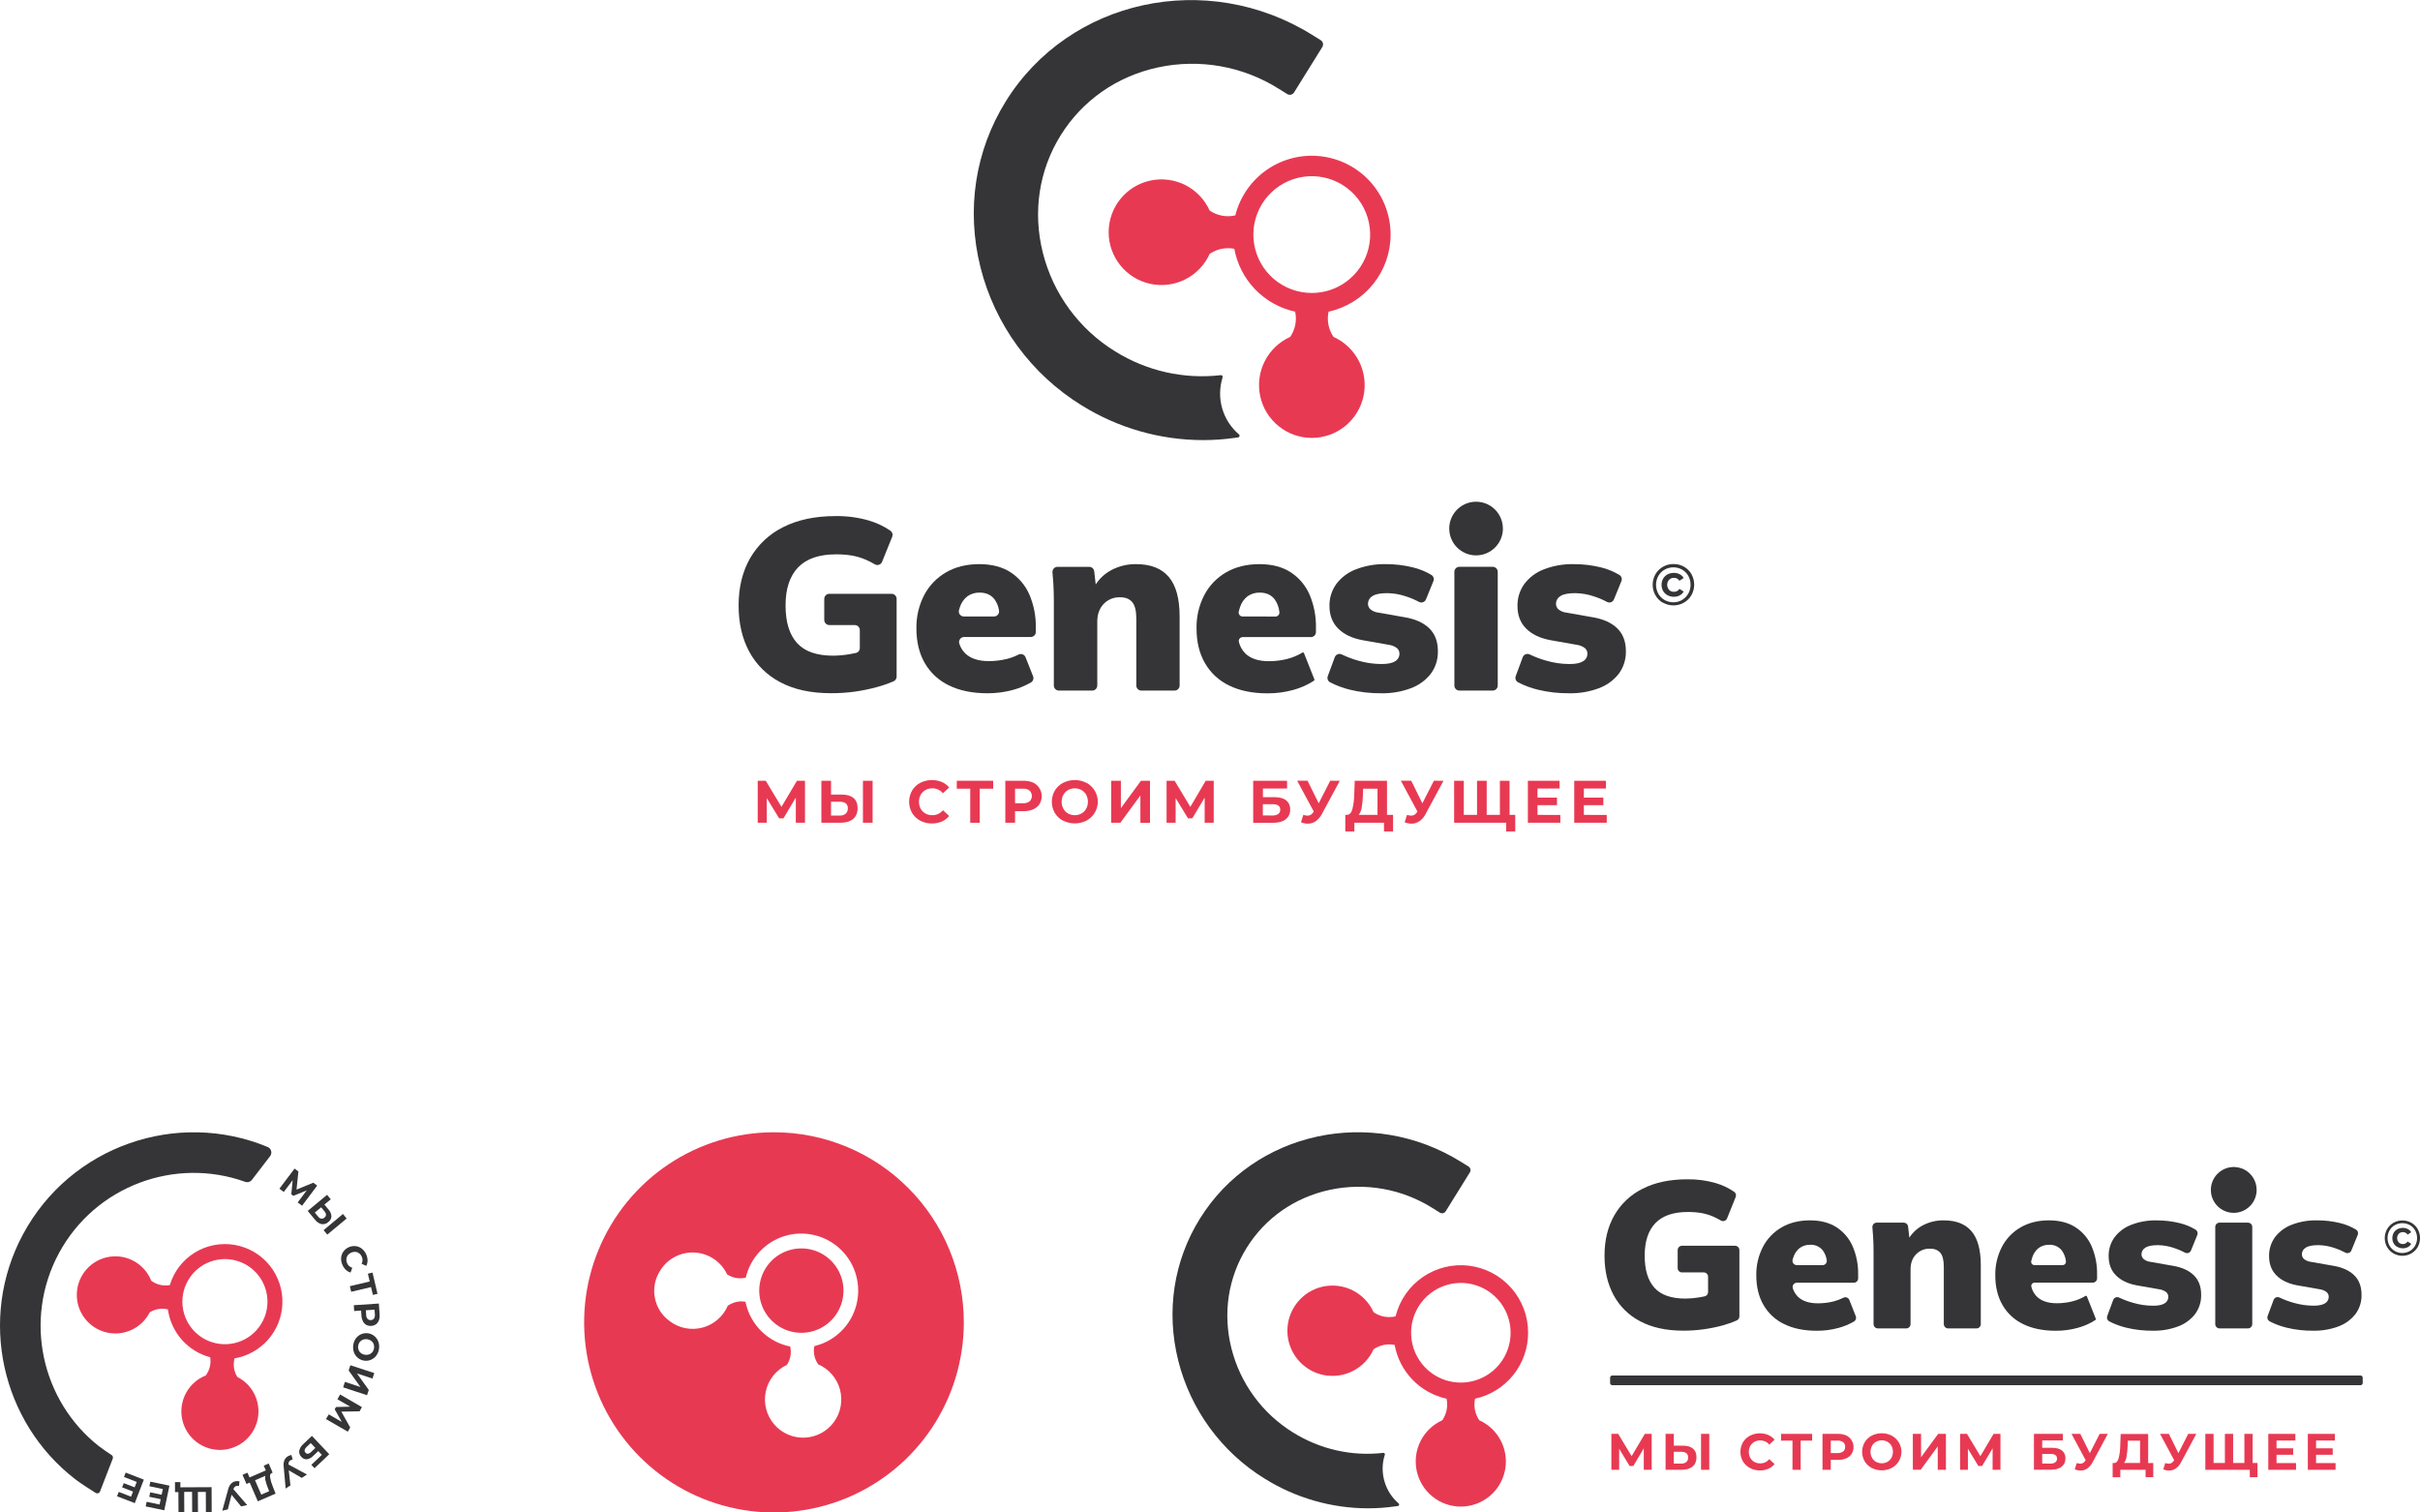 <?xml version="1.0" encoding="UTF-8"?> <svg xmlns="http://www.w3.org/2000/svg" width="560" height="350" viewBox="0 0 560 350" fill="none"> <g clip-path="url(#clip0_1451_64469)"> <path d="M207.483 138.597V156.571C207.483 156.799 207.417 157.022 207.293 157.213C207.169 157.405 206.993 157.556 206.785 157.65C205.507 158.201 204.19 158.657 202.845 159.015C201.151 159.475 199.429 159.825 197.69 160.063C195.895 160.304 194.086 160.42 192.276 160.413C187.652 160.413 183.753 159.567 180.579 157.877C177.512 156.291 174.997 153.814 173.363 150.773C171.733 147.727 170.918 144.175 170.918 140.116C170.918 135.908 171.81 132.254 173.593 129.152C175.384 126.045 178.059 123.541 181.277 121.961C184.621 120.275 188.641 119.429 193.338 119.425C195.935 119.386 198.524 119.729 201.022 120.441C202.813 120.963 204.51 121.765 206.051 122.816C206.267 122.969 206.425 123.19 206.499 123.444C206.574 123.697 206.56 123.969 206.46 124.213L204.116 130.015C204.052 130.172 203.954 130.313 203.831 130.428C203.707 130.544 203.559 130.631 203.398 130.685C203.238 130.738 203.067 130.756 202.899 130.738C202.73 130.719 202.568 130.664 202.422 130.577C201.738 130.165 201.024 129.802 200.288 129.491C199.278 129.064 198.224 128.752 197.145 128.558C195.925 128.359 194.689 128.266 193.453 128.279C189.546 128.279 186.624 129.284 184.686 131.293C182.749 133.303 181.782 136.244 181.784 140.116C181.784 143.949 182.667 146.843 184.435 148.799C186.202 150.755 188.996 151.732 192.817 151.73C194.094 151.715 195.367 151.599 196.624 151.38C197.092 151.3 197.564 151.209 198.042 151.104C198.304 151.048 198.538 150.903 198.706 150.694C198.874 150.486 198.965 150.226 198.965 149.959V145.816C198.965 145.505 198.841 145.207 198.621 144.986C198.401 144.766 198.102 144.643 197.791 144.643H191.913C191.602 144.642 191.304 144.518 191.084 144.298C190.864 144.078 190.74 143.78 190.739 143.469V138.579C190.74 138.269 190.864 137.971 191.084 137.752C191.304 137.532 191.602 137.409 191.913 137.409H206.31C206.465 137.409 206.619 137.439 206.763 137.499C206.906 137.559 207.036 137.646 207.146 137.757C207.255 137.867 207.341 137.999 207.399 138.143C207.457 138.287 207.486 138.441 207.483 138.597Z" fill="#353436"></path> <path d="M239.689 145.258C239.743 142.637 239.242 140.034 238.219 137.62C237.305 135.499 235.786 133.695 233.853 132.433C231.913 131.176 229.497 130.547 226.605 130.547C223.674 130.547 221.119 131.176 218.942 132.433C216.782 133.671 215.02 135.501 213.864 137.707C212.629 140.098 212.009 142.76 212.062 145.451C212.062 148.531 212.71 151.2 214.007 153.456C215.312 155.709 217.273 157.511 219.627 158.622C222.072 159.823 225.022 160.425 228.477 160.428C230.496 160.438 232.507 160.172 234.454 159.638C235.898 159.245 237.284 158.665 238.578 157.913C238.816 157.771 238.995 157.549 239.082 157.287C239.17 157.025 239.161 156.74 239.057 156.484L237.311 152.083C237.25 151.933 237.16 151.797 237.044 151.684C236.929 151.57 236.791 151.482 236.64 151.424C236.488 151.367 236.327 151.342 236.165 151.35C236.003 151.358 235.845 151.4 235.7 151.472C234.843 151.903 233.941 152.24 233.011 152.478C231.62 152.823 230.19 152.993 228.757 152.984C226.428 152.984 224.642 152.402 223.399 151.238C222.736 150.596 222.248 149.795 221.981 148.912C221.927 148.737 221.916 148.552 221.947 148.372C221.978 148.191 222.051 148.021 222.16 147.874C222.269 147.727 222.411 147.608 222.575 147.526C222.739 147.444 222.919 147.402 223.102 147.403H238.526C238.68 147.403 238.832 147.373 238.974 147.314C239.116 147.255 239.245 147.169 239.353 147.06C239.462 146.952 239.548 146.823 239.607 146.681C239.666 146.539 239.696 146.387 239.696 146.233L239.689 145.258ZM223.043 142.656C222.866 142.657 222.691 142.618 222.531 142.541C222.372 142.464 222.232 142.352 222.122 142.213C222.012 142.074 221.936 141.911 221.898 141.738C221.86 141.565 221.862 141.386 221.904 141.214C221.971 140.959 222.044 140.718 222.124 140.487C222.438 139.493 223.047 138.617 223.871 137.976C224.705 137.395 225.705 137.1 226.721 137.134C228.185 137.134 229.322 137.65 230.13 138.682C230.688 139.448 231.048 140.341 231.177 141.28C231.207 141.449 231.199 141.621 231.155 141.787C231.111 141.952 231.031 142.105 230.921 142.236C230.811 142.367 230.674 142.473 230.519 142.545C230.365 142.618 230.196 142.656 230.025 142.656H223.043Z" fill="#353436"></path> <path d="M245.033 159.806C244.879 159.806 244.727 159.776 244.585 159.717C244.443 159.658 244.314 159.572 244.205 159.463C244.097 159.354 244.011 159.225 243.952 159.083C243.893 158.942 243.863 158.789 243.863 158.636V138.947C243.863 137.669 243.825 136.372 243.751 135.056C243.697 134.18 243.63 133.311 243.548 132.447C243.533 132.285 243.551 132.121 243.603 131.967C243.654 131.812 243.737 131.67 243.847 131.55C243.956 131.43 244.09 131.333 244.239 131.268C244.388 131.202 244.549 131.168 244.711 131.168H252.046C252.335 131.169 252.614 131.276 252.829 131.469C253.043 131.663 253.179 131.929 253.209 132.216L253.628 135.891C253.632 135.922 253.629 135.953 253.619 135.983C253.61 136.013 253.594 136.04 253.573 136.064C253.553 136.087 253.527 136.106 253.499 136.119C253.47 136.132 253.44 136.138 253.408 136.139C253.37 136.138 253.332 136.128 253.299 136.109C253.266 136.09 253.238 136.063 253.218 136.03C253.198 135.997 253.188 135.959 253.187 135.921C253.186 135.882 253.195 135.844 253.213 135.81C254.101 134.203 255.427 132.88 257.037 131.996C258.845 131.01 260.878 130.51 262.936 130.547C266.278 130.547 268.787 131.533 270.463 133.505C272.14 135.477 272.976 138.55 272.971 142.723V158.636C272.971 158.946 272.848 159.244 272.628 159.463C272.409 159.683 272.111 159.806 271.801 159.806H264.117C263.807 159.806 263.509 159.683 263.29 159.463C263.07 159.244 262.947 158.946 262.947 158.636V143.177C262.947 141.332 262.627 140.045 261.986 139.314C261.347 138.58 260.429 138.213 259.224 138.213C258.51 138.184 257.798 138.307 257.136 138.575C256.473 138.842 255.875 139.248 255.382 139.764C254.404 140.798 253.915 142.16 253.915 143.851V158.636C253.915 158.946 253.791 159.244 253.572 159.463C253.353 159.683 253.055 159.806 252.745 159.806H245.033Z" fill="#353436"></path> <path d="M303.047 137.62C302.133 135.498 300.613 133.694 298.678 132.433C296.738 131.176 294.323 130.547 291.434 130.547C288.5 130.547 285.939 131.176 283.75 132.433C281.589 133.671 279.828 135.501 278.675 137.707C277.443 140.099 276.828 142.761 276.887 145.451C276.887 148.531 277.535 151.199 278.832 153.453C280.131 155.712 282.087 157.521 284.441 158.639C286.886 159.841 289.838 160.443 293.295 160.445C295.313 160.455 297.322 160.19 299.268 159.656C300.968 159.197 302.585 158.475 304.06 157.515C304.109 157.482 304.145 157.434 304.163 157.378C304.18 157.322 304.177 157.261 304.154 157.207L301.748 151.14C301.734 151.106 301.713 151.075 301.686 151.049C301.659 151.024 301.626 151.005 301.591 150.993C301.556 150.981 301.519 150.978 301.482 150.982C301.445 150.986 301.409 150.999 301.378 151.018C300.274 151.68 299.079 152.177 297.833 152.495C296.44 152.84 295.01 153.011 293.575 153.005C291.246 153.005 289.462 152.423 288.221 151.259C287.465 150.522 286.933 149.586 286.687 148.559C286.653 148.425 286.65 148.284 286.679 148.149C286.707 148.013 286.766 147.886 286.852 147.777C286.937 147.667 287.046 147.579 287.171 147.519C287.295 147.458 287.432 147.427 287.571 147.427H303.348C303.657 147.427 303.954 147.305 304.172 147.086C304.391 146.867 304.514 146.57 304.514 146.261V145.283C304.571 142.654 304.071 140.042 303.047 137.62ZM287.539 142.656C287.405 142.657 287.271 142.628 287.149 142.57C287.027 142.513 286.919 142.429 286.834 142.324C286.748 142.22 286.688 142.097 286.655 141.966C286.623 141.835 286.621 141.699 286.649 141.567C286.727 141.201 286.828 140.84 286.953 140.487C287.265 139.492 287.875 138.616 288.699 137.976C289.533 137.396 290.531 137.101 291.546 137.134C293.013 137.134 294.15 137.65 294.958 138.682C295.576 139.548 295.955 140.563 296.055 141.622C296.074 141.752 296.065 141.885 296.028 142.011C295.991 142.137 295.928 142.254 295.842 142.353C295.756 142.453 295.65 142.532 295.531 142.587C295.411 142.642 295.281 142.67 295.15 142.67L287.539 142.656Z" fill="#353436"></path> <path d="M319.651 160.427C317.212 160.454 314.779 160.179 312.407 159.61C310.803 159.224 309.251 158.646 307.786 157.888C307.539 157.753 307.35 157.533 307.252 157.27C307.155 157.006 307.156 156.716 307.255 156.453L308.872 152.09C308.928 151.938 309.015 151.798 309.127 151.681C309.24 151.564 309.376 151.472 309.526 151.41C309.676 151.349 309.837 151.319 309.999 151.323C310.162 151.327 310.321 151.364 310.468 151.433C311.692 152.021 312.963 152.502 314.268 152.872C316.035 153.391 317.866 153.657 319.707 153.662C321.134 153.662 322.182 153.445 322.85 153.012C323.151 152.838 323.402 152.588 323.575 152.286C323.749 151.984 323.84 151.642 323.838 151.294C323.847 151.036 323.796 150.779 323.688 150.544C323.58 150.31 323.418 150.103 323.217 149.942C322.668 149.547 322.029 149.295 321.359 149.209L315.267 148.136C312.862 147.684 310.992 146.792 309.658 145.457C308.324 144.123 307.653 142.385 307.646 140.243C307.608 138.416 308.161 136.625 309.225 135.14C310.383 133.614 311.945 132.443 313.734 131.759C315.945 130.905 318.301 130.493 320.671 130.547C322.769 130.537 324.86 130.783 326.898 131.28C328.426 131.643 329.889 132.238 331.236 133.044C331.47 133.19 331.644 133.415 331.729 133.678C331.813 133.94 331.802 134.224 331.697 134.479L329.982 138.692C329.92 138.844 329.827 138.982 329.708 139.095C329.589 139.209 329.447 139.296 329.292 139.351C329.137 139.407 328.972 139.428 328.808 139.415C328.644 139.402 328.485 139.354 328.341 139.275C327.393 138.767 326.402 138.346 325.379 138.018C323.972 137.535 322.497 137.278 321.009 137.256C319.391 137.256 318.244 137.489 317.569 137.955C317.267 138.131 317.015 138.381 316.838 138.682C316.66 138.983 316.562 139.324 316.553 139.673C316.547 139.921 316.595 140.168 316.693 140.396C316.79 140.624 316.935 140.829 317.118 140.997C317.634 141.417 318.26 141.681 318.921 141.758L325.012 142.831C327.492 143.243 329.399 144.097 330.733 145.394C332.067 146.691 332.734 148.448 332.734 150.665C332.789 152.56 332.203 154.418 331.072 155.939C329.876 157.45 328.285 158.601 326.475 159.264C324.294 160.077 321.978 160.471 319.651 160.427Z" fill="#353436"></path> <path d="M345.422 131.164H337.714C337.072 131.164 336.551 131.685 336.551 132.327V158.642C336.551 159.284 337.072 159.805 337.714 159.805H345.422C346.065 159.805 346.585 159.284 346.585 158.642V132.327C346.585 131.685 346.065 131.164 345.422 131.164Z" fill="#353436"></path> <path d="M363.148 160.427C360.709 160.454 358.276 160.18 355.904 159.61C354.297 159.225 352.743 158.645 351.276 157.885C351.031 157.752 350.842 157.534 350.745 157.273C350.647 157.012 350.648 156.724 350.745 156.463L352.366 152.09C352.422 151.938 352.509 151.799 352.621 151.682C352.734 151.565 352.869 151.472 353.02 151.41C353.17 151.349 353.331 151.319 353.493 151.323C353.656 151.327 353.815 151.364 353.962 151.433C355.186 152.02 356.457 152.502 357.762 152.872C359.53 153.391 361.362 153.657 363.204 153.662C364.632 153.662 365.673 153.445 366.347 153.012C366.648 152.838 366.898 152.587 367.071 152.286C367.244 151.984 367.334 151.642 367.332 151.294C367.342 151.036 367.291 150.779 367.183 150.545C367.076 150.31 366.915 150.104 366.714 149.942C366.163 149.548 365.524 149.296 364.852 149.209L358.765 148.136C356.359 147.685 354.49 146.792 353.155 145.457C351.821 144.123 351.154 142.385 351.154 140.243C351.114 138.416 351.668 136.625 352.733 135.14C353.889 133.614 355.45 132.443 357.238 131.759C359.448 130.905 361.803 130.493 364.171 130.547C366.27 130.537 368.363 130.784 370.402 131.28C371.931 131.645 373.396 132.242 374.744 133.051C374.976 133.195 375.15 133.417 375.234 133.678C375.318 133.938 375.306 134.22 375.201 134.473L373.479 138.702C373.418 138.854 373.326 138.99 373.208 139.103C373.09 139.216 372.95 139.303 372.796 139.358C372.642 139.412 372.478 139.434 372.316 139.421C372.153 139.408 371.995 139.361 371.852 139.282C370.903 138.769 369.907 138.346 368.88 138.018C367.472 137.535 365.998 137.278 364.51 137.256C362.894 137.256 361.747 137.489 361.07 137.955C360.769 138.132 360.518 138.382 360.341 138.683C360.164 138.983 360.066 139.324 360.057 139.673C360.051 139.921 360.099 140.167 360.196 140.396C360.292 140.624 360.437 140.829 360.619 140.997C361.136 141.418 361.763 141.682 362.425 141.758L368.513 142.831C370.993 143.243 372.9 144.097 374.234 145.394C375.568 146.691 376.235 148.448 376.235 150.665C376.291 152.56 375.706 154.419 374.573 155.939C373.378 157.45 371.788 158.601 369.98 159.264C367.796 160.077 365.478 160.472 363.148 160.427Z" fill="#353436"></path> <path d="M347.78 122.308C347.78 123.763 347.268 125.173 346.334 126.29C345.401 127.407 344.104 128.161 342.672 128.419C341.239 128.677 339.761 128.424 338.496 127.703C337.231 126.983 336.259 125.841 335.751 124.477C335.727 124.423 335.707 124.368 335.691 124.312C335.571 123.973 335.487 123.622 335.44 123.265C335.44 123.202 335.419 123.149 335.412 123.09C335.375 122.831 335.357 122.569 335.36 122.308C335.362 120.717 335.974 119.189 337.069 118.036C338.165 116.883 339.66 116.194 341.248 116.111H341.514H341.57C341.685 116.111 341.797 116.111 341.919 116.111C342.578 116.155 343.226 116.297 343.843 116.53C343.955 116.579 344.074 116.625 344.193 116.677C344.232 116.692 344.271 116.709 344.308 116.73C345.35 117.242 346.228 118.036 346.842 119.022C347.456 120.008 347.78 121.146 347.78 122.308Z" fill="#353436"></path> <path d="M184.155 190.392V184.576L181.295 189.365H180.296L177.435 184.688V190.392H175.34V180.675H177.201L180.837 186.714L184.417 180.675H186.279V190.392H184.155Z" fill="#E83953"></path> <path d="M197.503 184.66C198.135 185.187 198.453 185.966 198.453 187.004C198.453 188.104 198.104 188.946 197.405 189.522C196.706 190.098 195.725 190.392 194.457 190.392H190.07V180.675H192.306V183.871H194.775C195.959 183.871 196.871 184.133 197.503 184.66ZM195.697 188.296C195.867 188.137 196 187.943 196.085 187.726C196.171 187.51 196.208 187.278 196.193 187.046C196.193 186.037 195.573 185.533 194.331 185.533H192.306V188.726H194.331C194.824 188.755 195.31 188.602 195.697 188.296ZM199.689 180.675H201.925V190.392H199.689V180.675Z" fill="#E83953"></path> <path d="M212.949 189.913C212.166 189.501 211.512 188.881 211.059 188.121C210.608 187.333 210.371 186.441 210.371 185.533C210.371 184.625 210.608 183.733 211.059 182.945C211.511 182.185 212.166 181.565 212.949 181.153C213.717 180.767 214.559 180.55 215.418 180.516C216.277 180.481 217.133 180.631 217.929 180.954C218.594 181.237 219.182 181.674 219.644 182.229L218.202 183.563C217.906 183.202 217.533 182.912 217.109 182.715C216.686 182.518 216.224 182.418 215.757 182.425C215.195 182.415 214.641 182.551 214.147 182.819C213.683 183.077 213.301 183.459 213.043 183.923C212.785 184.42 212.65 184.973 212.65 185.533C212.65 186.094 212.785 186.646 213.043 187.143C213.301 187.607 213.683 187.99 214.147 188.247C214.641 188.515 215.195 188.651 215.757 188.642C216.225 188.647 216.688 188.546 217.112 188.346C217.535 188.147 217.908 187.854 218.202 187.489L219.644 188.823C219.182 189.385 218.591 189.827 217.922 190.112C217.197 190.416 216.417 190.568 215.631 190.556C214.697 190.569 213.775 190.348 212.949 189.913Z" fill="#E83953"></path> <path d="M229.827 182.509H226.719V190.392H224.515V182.509H221.406V180.675H229.827V182.509Z" fill="#E83953"></path> <path d="M239.084 181.104C239.523 181.316 239.913 181.618 240.228 181.989C240.544 182.361 240.778 182.794 240.916 183.262C241.053 183.729 241.092 184.22 241.029 184.703C240.965 185.187 240.801 185.651 240.548 186.067C240.191 186.61 239.682 187.036 239.084 187.29C238.374 187.585 237.611 187.729 236.842 187.713H234.886V190.392H232.637V180.675H236.828C237.602 180.655 238.372 180.801 239.084 181.104ZM238.257 185.442C238.423 185.28 238.555 185.085 238.645 184.871C238.735 184.657 238.782 184.426 238.782 184.194C238.782 183.961 238.735 183.731 238.645 183.516C238.555 183.302 238.423 183.108 238.257 182.945C237.81 182.623 237.265 182.468 236.716 182.508H234.886V185.879H236.716C237.265 185.919 237.81 185.764 238.257 185.442Z" fill="#E83953"></path> <path d="M245.982 189.907C245.195 189.493 244.536 188.871 244.079 188.108C243.63 187.324 243.395 186.437 243.395 185.534C243.395 184.631 243.63 183.743 244.079 182.959C244.536 182.196 245.195 181.574 245.982 181.161C246.826 180.733 247.759 180.511 248.705 180.511C249.651 180.511 250.584 180.733 251.428 181.161C252.217 181.585 252.876 182.214 253.336 182.983C253.795 183.752 254.038 184.631 254.038 185.527C254.038 186.422 253.795 187.301 253.336 188.07C252.876 188.839 252.217 189.469 251.428 189.893C250.584 190.32 249.651 190.542 248.705 190.542C247.759 190.542 246.826 190.32 245.982 189.893V189.907ZM250.265 188.247C250.722 187.987 251.098 187.605 251.351 187.144C251.612 186.647 251.749 186.095 251.749 185.534C251.749 184.972 251.612 184.42 251.351 183.923C251.098 183.462 250.722 183.08 250.265 182.82C249.787 182.561 249.252 182.425 248.709 182.425C248.165 182.425 247.63 182.561 247.153 182.82C246.695 183.08 246.319 183.462 246.066 183.923C245.805 184.42 245.668 184.972 245.668 185.534C245.668 186.095 245.805 186.647 246.066 187.144C246.319 187.605 246.695 187.987 247.153 188.247C247.63 188.506 248.165 188.642 248.709 188.642C249.252 188.642 249.787 188.506 250.265 188.247Z" fill="#E83953"></path> <path d="M257.143 180.675H259.378V187.014L264.013 180.685H266.109V190.402H263.891V184.077L259.252 190.392H257.129L257.143 180.675Z" fill="#E83953"></path> <path d="M278.765 190.392V184.576L275.908 189.365H274.909L272.049 184.688V190.392H269.953V180.675H271.811L275.451 186.714L279.003 180.675H280.861V190.392H278.765Z" fill="#E83953"></path> <path d="M289.996 180.675H297.837V182.474H292.249V184.471H294.938C296.114 184.471 297.009 184.717 297.624 185.208C297.934 185.464 298.179 185.79 298.339 186.158C298.499 186.527 298.57 186.928 298.546 187.329C298.569 187.76 298.487 188.191 298.308 188.585C298.13 188.979 297.859 189.324 297.519 189.592C296.821 190.13 295.871 190.399 294.62 190.399H289.996V180.675ZM294.477 188.708C294.943 188.735 295.406 188.613 295.798 188.359C295.95 188.244 296.071 188.093 296.151 187.92C296.231 187.747 296.266 187.557 296.255 187.367C296.255 186.517 295.662 186.092 294.477 186.092H292.231V188.701L294.477 188.708Z" fill="#E83953"></path> <path d="M310.039 180.675L305.9 188.359C305.565 189.027 305.072 189.602 304.464 190.036C303.93 190.408 303.293 190.607 302.641 190.605C302.097 190.597 301.56 190.485 301.059 190.273L301.6 188.565C301.913 188.673 302.241 188.735 302.571 188.747C302.835 188.751 303.094 188.681 303.319 188.544C303.568 188.383 303.778 188.167 303.93 187.912L304.014 187.804L300.172 180.668H302.575L305.156 185.886L307.821 180.668L310.039 180.675Z" fill="#E83953"></path> <path d="M322.36 188.558V192.4H320.264V190.388H313.408V192.4H311.312V188.558H311.7C312.285 188.542 312.697 188.117 312.937 187.283C313.222 186.114 313.37 184.917 313.38 183.714L313.492 180.675H320.959V188.558H322.36ZM315.116 186.829C315.03 187.454 314.79 188.048 314.418 188.558H318.762V182.509H315.43L315.389 183.906C315.368 184.885 315.277 185.862 315.116 186.829Z" fill="#E83953"></path> <path d="M334.031 180.675L329.896 188.359C329.56 189.026 329.067 189.601 328.46 190.036C327.924 190.408 327.286 190.607 326.633 190.605C326.09 190.597 325.552 190.485 325.051 190.273L325.593 188.565C325.905 188.673 326.233 188.735 326.564 188.747C326.828 188.752 327.088 188.681 327.314 188.544C327.563 188.382 327.772 188.166 327.926 187.912L328.006 187.804L324.164 180.668H326.564L329.145 185.886L331.81 180.668L334.031 180.675Z" fill="#E83953"></path> <path d="M349.318 180.675V190.392H336.492V180.675H338.728V188.558H341.794V180.675H344.03V188.558H347.082V180.675H349.318ZM350.634 188.558V192.4H348.539V190.388H347.026V188.555L350.634 188.558Z" fill="#E83953"></path> <path d="M361.078 188.586V190.392H353.559V180.675H360.893V182.474H355.783V184.569H360.296V186.316H355.783V188.565L361.078 188.586Z" fill="#E83953"></path> <path d="M371.808 188.586V190.392H364.285V180.675H371.62V182.474H366.514V184.569H371.023V186.316H366.514V188.565L371.808 188.586Z" fill="#E83953"></path> <path d="M384.784 139.477C384.065 139.059 383.471 138.456 383.063 137.731C382.65 136.994 382.434 136.163 382.434 135.319C382.434 134.474 382.65 133.644 383.063 132.907C383.476 132.178 384.08 131.574 384.809 131.161C385.551 130.732 386.396 130.512 387.254 130.525C388.109 130.512 388.953 130.726 389.699 131.147C390.415 131.552 391.008 132.145 391.414 132.862C391.826 133.604 392.042 134.439 392.042 135.287C392.042 136.136 391.826 136.971 391.414 137.713C390.998 138.441 390.395 139.044 389.667 139.46C388.928 139.876 388.094 140.095 387.245 140.095C386.396 140.095 385.562 139.876 384.823 139.46L384.784 139.477ZM389.245 138.827C389.847 138.471 390.344 137.963 390.687 137.353C391.029 136.726 391.207 136.023 391.207 135.308C391.207 134.594 391.029 133.891 390.687 133.263C390.353 132.661 389.86 132.162 389.262 131.821C388.641 131.461 387.933 131.277 387.215 131.29C386.502 131.286 385.8 131.471 385.183 131.828C384.577 132.174 384.077 132.679 383.737 133.288C383.395 133.915 383.216 134.618 383.216 135.333C383.216 136.047 383.395 136.75 383.737 137.378C384.077 137.983 384.573 138.487 385.172 138.838C385.795 139.19 386.498 139.376 387.214 139.376C387.929 139.376 388.632 139.19 389.255 138.838L389.245 138.827ZM385.874 137.741C385.45 137.515 385.098 137.175 384.858 136.76C384.617 136.321 384.491 135.829 384.491 135.329C384.491 134.829 384.617 134.337 384.858 133.899C385.098 133.483 385.45 133.143 385.874 132.918C386.329 132.677 386.837 132.557 387.352 132.568C387.82 132.559 388.284 132.669 388.7 132.886C389.078 133.084 389.395 133.382 389.615 133.749L388.626 134.398C388.495 134.178 388.305 133.998 388.077 133.879C387.85 133.759 387.594 133.704 387.338 133.721C387.133 133.715 386.93 133.751 386.74 133.827C386.551 133.903 386.378 134.016 386.234 134.161C385.95 134.486 385.794 134.902 385.794 135.333C385.794 135.764 385.95 136.18 386.234 136.505C386.378 136.649 386.551 136.763 386.74 136.838C386.93 136.914 387.133 136.95 387.338 136.945C387.594 136.961 387.85 136.907 388.077 136.787C388.305 136.668 388.495 136.488 388.626 136.267L389.615 136.892C389.4 137.269 389.083 137.577 388.7 137.78C388.284 137.997 387.82 138.106 387.352 138.097C386.839 138.105 386.333 137.983 385.881 137.741H385.874Z" fill="#353436"></path> <path d="M305.99 10.88L299.452 21.39C299.372 21.519 299.267 21.63 299.144 21.719C299.021 21.807 298.881 21.87 298.734 21.905C298.586 21.939 298.433 21.944 298.284 21.919C298.134 21.894 297.991 21.84 297.862 21.76L295.875 20.524C287.581 15.306 277.577 13.537 267.996 15.592C258.482 17.642 250.477 23.224 245.447 31.309C240.417 39.395 238.951 49.049 241.315 58.48C243.703 67.981 249.707 76.174 258.049 81.312C265.341 85.86 273.96 87.801 282.498 86.817C282.563 86.809 282.629 86.818 282.689 86.842C282.75 86.866 282.804 86.905 282.845 86.956C282.887 87.006 282.915 87.066 282.928 87.13C282.94 87.194 282.937 87.261 282.917 87.323C282.18 89.649 282.144 92.141 282.815 94.487C283.486 96.834 284.834 98.93 286.689 100.515C286.751 100.563 286.797 100.628 286.821 100.702C286.846 100.776 286.848 100.855 286.827 100.931C286.806 101.006 286.763 101.073 286.704 101.123C286.644 101.174 286.571 101.205 286.494 101.214L285.687 101.329C283.265 101.672 280.822 101.844 278.376 101.843C268.455 101.833 258.733 99.05 250.309 93.809C238.634 86.619 230.229 75.152 226.887 61.854C223.551 48.532 225.636 34.886 232.758 23.433C247.462 -0.203 279.26 -7.09 303.639 8.065L305.627 9.301C305.882 9.464 306.063 9.721 306.131 10.016C306.199 10.312 306.148 10.622 305.99 10.88Z" fill="#353436"></path> <path d="M321.793 54.289C321.795 49.837 320.169 45.539 317.221 42.203C314.274 38.867 310.208 36.724 305.791 36.177C301.373 35.631 296.908 36.718 293.236 39.235C289.564 41.752 286.94 45.525 285.857 49.843C284.843 50.078 283.792 50.099 282.769 49.905C281.747 49.712 280.776 49.307 279.919 48.718C278.771 46.168 276.784 44.088 274.288 42.826C271.793 41.564 268.94 41.196 266.206 41.783C263.471 42.37 261.021 43.877 259.263 46.052C257.506 48.227 256.547 50.939 256.547 53.735C256.547 56.532 257.506 59.244 259.263 61.419C261.021 63.594 263.471 65.101 266.206 65.688C268.94 66.275 271.793 65.906 274.288 64.644C276.784 63.382 278.771 61.303 279.919 58.753C280.744 58.187 281.674 57.79 282.654 57.588C283.633 57.385 284.644 57.38 285.626 57.572C286.274 61.116 287.957 64.389 290.462 66.978C292.968 69.567 296.184 71.356 299.705 72.12C299.922 73.121 299.932 74.156 299.734 75.161C299.536 76.166 299.134 77.119 298.553 77.963C296.002 79.111 293.923 81.098 292.661 83.594C291.399 86.089 291.031 88.942 291.618 91.677C292.205 94.411 293.711 96.861 295.886 98.619C298.061 100.377 300.773 101.335 303.57 101.335C306.366 101.335 309.078 100.377 311.253 98.619C313.428 96.861 314.935 94.411 315.522 91.677C316.109 88.942 315.741 86.089 314.479 83.594C313.217 81.098 311.137 79.111 308.587 77.963C308.007 77.119 307.605 76.165 307.408 75.16C307.21 74.155 307.22 73.121 307.438 72.12C311.506 71.232 315.148 68.979 317.76 65.736C320.371 62.492 321.794 58.453 321.793 54.289ZM303.554 67.796C300.337 67.797 297.226 66.651 294.778 64.563C292.331 62.476 290.708 59.583 290.203 56.407C289.697 53.23 290.341 49.977 292.019 47.232C293.697 44.488 296.299 42.432 299.358 41.434C302.416 40.437 305.73 40.563 308.703 41.79C311.677 43.018 314.115 45.265 315.58 48.129C317.044 50.993 317.439 54.286 316.693 57.415C315.947 60.544 314.11 63.305 311.511 65.2C309.202 66.891 306.415 67.8 303.554 67.796Z" fill="#E83953"></path> </g> <g clip-path="url(#clip1_1451_64469)"> <path d="M402.503 289.284V304.64C402.5 304.834 402.442 305.023 402.334 305.185C402.227 305.346 402.075 305.473 401.897 305.551C400.808 306.03 399.685 306.428 398.537 306.74C397.09 307.126 395.621 307.42 394.138 307.62C392.608 307.828 391.067 307.929 389.523 307.924C385.579 307.924 382.252 307.2 379.543 305.754C376.925 304.401 374.779 302.285 373.387 299.684C371.991 297.084 371.293 294.05 371.293 290.58C371.293 286.983 372.054 283.86 373.577 281.212C375.106 278.554 377.392 276.414 380.143 275.066C382.997 273.621 386.431 272.899 390.444 272.899C392.664 272.865 394.876 273.157 397.01 273.767C398.538 274.214 399.985 274.899 401.3 275.797C401.485 275.927 401.62 276.116 401.683 276.333C401.746 276.549 401.734 276.781 401.649 276.99L399.649 281.949C399.594 282.083 399.511 282.204 399.405 282.302C399.3 282.401 399.174 282.476 399.036 282.521C398.899 282.567 398.754 282.582 398.61 282.566C398.466 282.55 398.328 282.503 398.204 282.428C397.621 282.076 397.013 281.765 396.386 281.5C395.521 281.136 394.619 280.868 393.695 280.702C392.654 280.534 391.6 280.455 390.544 280.465C387.21 280.465 384.717 281.323 383.067 283.038C381.417 284.754 380.59 287.268 380.588 290.58C380.588 293.853 381.342 296.326 382.849 297.997C384.356 299.668 386.744 300.504 390.014 300.504C391.103 300.495 392.189 300.399 393.262 300.215C393.662 300.149 394.065 300.073 394.474 299.982C394.697 299.932 394.896 299.808 395.038 299.63C395.181 299.451 395.259 299.23 395.259 299.001V295.451C395.259 295.185 395.154 294.93 394.966 294.742C394.779 294.553 394.524 294.447 394.259 294.446H389.22C388.955 294.446 388.701 294.341 388.513 294.153C388.326 293.965 388.221 293.71 388.221 293.445V289.284C388.221 289.018 388.326 288.763 388.513 288.575C388.701 288.387 388.955 288.28 389.22 288.28H401.503C401.769 288.28 402.023 288.387 402.21 288.575C402.398 288.763 402.503 289.018 402.503 289.284Z" fill="#353436"></path> <path d="M429.985 294.975C430.031 292.734 429.603 290.51 428.731 288.447C427.952 286.634 426.655 285.093 425.004 284.016C423.352 282.938 421.292 282.399 418.824 282.401C416.325 282.401 414.145 282.94 412.285 284.016C410.441 285.077 408.937 286.643 407.953 288.532C406.902 290.57 406.374 292.839 406.416 295.132C406.416 297.762 406.97 300.044 408.077 301.976C409.186 303.904 410.854 305.449 412.861 306.404C414.945 307.431 417.462 307.946 420.411 307.948C422.134 307.957 423.849 307.729 425.51 307.271C426.741 306.935 427.924 306.44 429.028 305.8C429.229 305.679 429.38 305.49 429.455 305.268C429.53 305.046 429.524 304.804 429.437 304.586L427.949 300.826C427.898 300.697 427.821 300.58 427.723 300.483C427.625 300.386 427.507 300.31 427.378 300.261C427.249 300.212 427.111 300.191 426.973 300.198C426.835 300.205 426.7 300.241 426.577 300.304C425.846 300.672 425.076 300.96 424.283 301.162C423.094 301.459 421.873 301.605 420.647 301.596C418.66 301.596 417.137 301.099 416.079 300.103C415.51 299.556 415.093 298.872 414.867 298.116C414.82 297.966 414.81 297.808 414.836 297.654C414.862 297.5 414.925 297.354 415.017 297.228C415.11 297.103 415.232 297.001 415.371 296.931C415.511 296.861 415.665 296.825 415.821 296.826H428.985C429.117 296.826 429.247 296.801 429.368 296.751C429.489 296.701 429.599 296.627 429.692 296.534C429.785 296.442 429.859 296.331 429.909 296.21C429.959 296.089 429.985 295.959 429.985 295.827V294.975ZM415.782 292.759C415.63 292.759 415.481 292.725 415.345 292.659C415.209 292.593 415.09 292.497 414.997 292.378C414.903 292.259 414.838 292.12 414.806 291.972C414.774 291.824 414.776 291.671 414.812 291.524C414.867 291.308 414.93 291.102 415 290.917C415.27 290.068 415.789 289.32 416.491 288.771C417.2 288.277 418.05 288.025 418.914 288.052C419.469 288.024 420.023 288.129 420.529 288.359C421.035 288.59 421.479 288.938 421.823 289.375C422.298 290.03 422.604 290.792 422.714 291.594C422.739 291.738 422.733 291.885 422.696 292.027C422.658 292.168 422.591 292.299 422.497 292.412C422.403 292.524 422.286 292.614 422.154 292.676C422.022 292.738 421.878 292.771 421.732 292.771L415.782 292.759Z" fill="#353436"></path> <path d="M434.549 307.404C434.283 307.404 434.029 307.299 433.842 307.111C433.654 306.923 433.549 306.669 433.549 306.403V289.578C433.549 288.489 433.518 287.381 433.452 286.255C433.409 285.504 433.353 284.761 433.282 284.024C433.269 283.886 433.284 283.746 433.328 283.614C433.371 283.482 433.442 283.361 433.536 283.258C433.629 283.155 433.743 283.073 433.87 283.017C433.997 282.961 434.134 282.932 434.273 282.932H440.545C440.79 282.932 441.027 283.022 441.21 283.185C441.393 283.349 441.51 283.574 441.538 283.818L441.893 286.959C441.896 286.985 441.894 287.012 441.886 287.038C441.879 287.063 441.866 287.087 441.848 287.107C441.831 287.127 441.809 287.143 441.785 287.154C441.761 287.165 441.735 287.171 441.708 287.171C441.675 287.172 441.642 287.164 441.613 287.148C441.584 287.132 441.559 287.108 441.542 287.079C441.525 287.05 441.516 287.018 441.516 286.984C441.516 286.951 441.525 286.918 441.541 286.889C442.3 285.516 443.431 284.386 444.804 283.63C446.338 282.795 448.061 282.372 449.807 282.401C452.657 282.401 454.797 283.244 456.227 284.932C457.657 286.619 458.37 289.244 458.366 292.807V306.403C458.366 306.534 458.341 306.665 458.291 306.786C458.241 306.907 458.168 307.018 458.075 307.111C457.982 307.204 457.872 307.278 457.751 307.328C457.63 307.379 457.5 307.404 457.369 307.404H450.803C450.672 307.404 450.542 307.379 450.421 307.328C450.3 307.278 450.19 307.204 450.098 307.111C450.005 307.018 449.932 306.907 449.882 306.786C449.832 306.665 449.806 306.534 449.807 306.403V293.193C449.807 291.62 449.534 290.521 448.989 289.894C448.443 289.267 447.658 288.953 446.631 288.953C446.024 288.929 445.418 289.035 444.854 289.264C444.291 289.493 443.782 289.839 443.362 290.279C442.526 291.163 442.109 292.328 442.111 293.772V306.403C442.111 306.669 442.006 306.923 441.818 307.111C441.631 307.299 441.376 307.404 441.111 307.404H434.549Z" fill="#353436"></path> <path d="M484.035 288.447C483.256 286.633 481.958 285.091 480.305 284.016C478.655 282.938 476.596 282.399 474.127 282.401C471.625 282.401 469.444 282.94 467.586 284.016C465.742 285.077 464.24 286.644 463.256 288.532C462.203 290.569 461.674 292.838 461.717 295.132C461.717 297.762 462.271 300.043 463.378 301.973C464.485 303.903 466.154 305.448 468.162 306.404C470.246 307.431 472.764 307.946 475.715 307.948C477.437 307.957 479.151 307.729 480.811 307.271C482.261 306.884 483.64 306.269 484.898 305.451C484.939 305.422 484.97 305.381 484.985 305.333C484.999 305.285 484.998 305.233 484.98 305.187L482.914 299.985C482.902 299.957 482.884 299.932 482.862 299.912C482.84 299.891 482.814 299.875 482.786 299.865C482.757 299.855 482.727 299.851 482.697 299.854C482.667 299.856 482.637 299.865 482.611 299.879C481.667 300.444 480.647 300.869 479.581 301.141C478.392 301.438 477.171 301.584 475.945 301.578C473.958 301.578 472.435 301.08 471.376 300.082C470.73 299.452 470.277 298.651 470.07 297.773C470.041 297.658 470.039 297.538 470.063 297.423C470.087 297.307 470.137 297.199 470.21 297.105C470.282 297.012 470.375 296.937 470.481 296.885C470.587 296.834 470.704 296.807 470.822 296.808H484.28C484.545 296.808 484.798 296.702 484.985 296.515C485.172 296.328 485.277 296.074 485.277 295.809V294.975C485.325 292.735 484.902 290.511 484.035 288.447ZM470.795 292.759C470.679 292.76 470.566 292.735 470.461 292.685C470.357 292.636 470.265 292.564 470.192 292.475C470.119 292.386 470.067 292.281 470.04 292.169C470.013 292.057 470.011 291.94 470.034 291.827C470.101 291.519 470.188 291.215 470.295 290.917C470.563 290.067 471.083 289.319 471.785 288.771C472.495 288.276 473.345 288.024 474.209 288.052C474.765 288.024 475.319 288.129 475.825 288.359C476.332 288.59 476.776 288.938 477.121 289.375C477.647 290.11 477.973 290.97 478.066 291.87C478.081 291.98 478.073 292.092 478.041 292.199C478.009 292.306 477.955 292.404 477.882 292.488C477.809 292.572 477.719 292.639 477.618 292.686C477.517 292.732 477.408 292.756 477.297 292.756L470.795 292.759Z" fill="#353436"></path> <path d="M498.197 307.936C496.116 307.959 494.04 307.723 492.016 307.235C490.649 306.907 489.326 306.414 488.077 305.766C487.869 305.652 487.709 305.466 487.626 305.243C487.542 305.021 487.541 304.776 487.623 304.552L489.001 300.826C489.049 300.695 489.123 300.576 489.219 300.476C489.315 300.376 489.43 300.297 489.558 300.245C489.686 300.192 489.824 300.166 489.962 300.17C490.1 300.173 490.237 300.205 490.362 300.264C491.408 300.759 492.493 301.165 493.607 301.478C495.113 301.923 496.675 302.151 498.245 302.155C499.457 302.155 500.347 301.97 500.915 301.599C501.172 301.451 501.386 301.237 501.534 300.979C501.682 300.721 501.759 300.428 501.757 300.131C501.765 299.91 501.722 299.691 501.63 299.49C501.539 299.289 501.401 299.113 501.23 298.974C500.76 298.638 500.215 298.423 499.642 298.349L494.446 297.439C492.396 297.054 490.801 296.292 489.662 295.15C488.523 294.009 487.953 292.524 487.953 290.695C487.919 289.134 488.392 287.603 489.301 286.334C490.288 285.029 491.622 284.028 493.149 283.445C495.034 282.714 497.043 282.361 499.063 282.407C500.854 282.399 502.639 282.61 504.378 283.036C505.681 283.348 506.929 283.86 508.077 284.553C508.274 284.677 508.422 284.866 508.494 285.088C508.566 285.31 508.558 285.55 508.471 285.767L507.008 289.363C506.956 289.494 506.876 289.612 506.775 289.71C506.674 289.808 506.553 289.883 506.421 289.93C506.288 289.977 506.147 289.996 506.007 289.985C505.867 289.973 505.731 289.932 505.608 289.864C504.8 289.429 503.954 289.07 503.081 288.79C501.88 288.377 500.621 288.157 499.351 288.137C497.973 288.137 496.997 288.337 496.418 288.744C496.161 288.895 495.947 289.109 495.795 289.366C495.644 289.623 495.56 289.914 495.552 290.213C495.548 290.425 495.588 290.635 495.671 290.831C495.755 291.026 495.878 291.201 496.034 291.345C496.474 291.704 497.008 291.93 497.573 291.994L502.769 292.905C504.884 293.257 506.511 293.987 507.65 295.096C508.789 296.205 509.358 297.706 509.356 299.599C509.403 301.219 508.903 302.806 507.938 304.106C506.917 305.396 505.56 306.379 504.017 306.947C502.156 307.64 500.182 307.976 498.197 307.936Z" fill="#353436"></path> <path d="M520.193 282.93H513.612C513.065 282.93 512.621 283.374 512.621 283.922V306.41C512.621 306.958 513.065 307.402 513.612 307.402H520.193C520.74 307.402 521.183 306.958 521.183 306.41V283.922C521.183 283.374 520.74 282.93 520.193 282.93Z" fill="#353436"></path> <path d="M535.308 307.935C533.227 307.958 531.151 307.723 529.128 307.234C527.76 306.905 526.438 306.411 525.189 305.762C524.981 305.648 524.821 305.462 524.738 305.239C524.655 305.017 524.655 304.772 524.737 304.549L526.122 300.816C526.169 300.686 526.243 300.567 526.339 300.467C526.435 300.367 526.551 300.288 526.679 300.235C526.807 300.182 526.944 300.156 527.083 300.16C527.221 300.163 527.357 300.195 527.482 300.254C528.527 300.749 529.612 301.155 530.724 301.468C532.232 301.913 533.795 302.141 535.366 302.145C536.578 302.145 537.468 301.96 538.035 301.59C538.292 301.441 538.506 301.227 538.654 300.969C538.802 300.711 538.879 300.418 538.878 300.121C538.885 299.9 538.841 299.681 538.749 299.48C538.657 299.279 538.519 299.103 538.347 298.965C537.878 298.628 537.332 298.413 536.76 298.339L531.567 297.429C529.512 297.045 527.917 296.282 526.779 295.141C525.642 294 525.074 292.515 525.074 290.686C525.04 289.125 525.512 287.594 526.419 286.325C527.406 285.02 528.74 284.019 530.267 283.436C532.152 282.704 534.163 282.351 536.184 282.398C537.974 282.39 539.759 282.601 541.498 283.026C542.804 283.339 544.053 283.851 545.204 284.543C545.401 284.667 545.548 284.857 545.619 285.079C545.69 285.301 545.68 285.541 545.592 285.757L544.116 289.372C544.064 289.501 543.985 289.618 543.885 289.714C543.784 289.811 543.664 289.885 543.533 289.931C543.402 289.978 543.263 289.996 543.124 289.985C542.985 289.974 542.85 289.933 542.728 289.866C541.919 289.427 541.07 289.066 540.192 288.786C538.992 288.374 537.735 288.153 536.466 288.133C535.086 288.133 534.109 288.336 533.533 288.74C533.275 288.891 533.06 289.105 532.909 289.362C532.757 289.619 532.674 289.911 532.666 290.209C532.662 290.421 532.703 290.632 532.786 290.827C532.869 291.022 532.992 291.197 533.148 291.341C533.588 291.701 534.123 291.927 534.687 291.991L539.88 292.901C541.995 293.253 543.622 293.983 544.761 295.092C545.901 296.201 546.47 297.702 546.47 299.596C546.517 301.215 546.017 302.803 545.052 304.102C544.031 305.392 542.674 306.375 541.132 306.943C539.27 307.637 537.295 307.974 535.308 307.935Z" fill="#353436"></path> <path d="M522.197 275.36C522.195 276.603 521.758 277.807 520.962 278.76C520.165 279.713 519.06 280.357 517.839 280.577C516.617 280.798 515.357 280.582 514.278 279.968C513.199 279.353 512.37 278.379 511.935 277.215C511.917 277.169 511.902 277.123 511.883 277.075C511.782 276.784 511.71 276.485 511.668 276.18C511.668 276.128 511.653 276.08 511.647 276.031C511.615 275.809 511.6 275.585 511.602 275.36C511.602 274.001 512.123 272.693 513.058 271.707C513.993 270.721 515.27 270.132 516.625 270.062H516.852H516.898H517.201C517.763 270.097 518.317 270.218 518.843 270.42C518.94 270.459 519.043 270.499 519.146 270.544C519.18 270.556 519.212 270.571 519.243 270.59C520.132 271.028 520.88 271.708 521.402 272.551C521.924 273.395 522.2 274.368 522.197 275.36Z" fill="#353436"></path> <path d="M380.378 340.123V335.155L377.954 339.246H377.102L374.679 335.249V340.123H372.879V331.808H374.463L377.566 336.967L380.62 331.808H382.208V340.108L380.378 340.123Z" fill="#E83953"></path> <path d="M391.76 335.213C392.302 335.662 392.572 336.329 392.572 337.216C392.572 338.156 392.274 338.874 391.678 339.367C391.083 339.861 390.243 340.113 389.161 340.123H385.422V331.808H387.328V334.539H389.448C390.45 334.537 391.221 334.761 391.76 335.213ZM390.221 338.317C390.366 338.182 390.479 338.017 390.552 337.832C390.625 337.648 390.656 337.45 390.642 337.252C390.642 336.39 390.113 335.959 389.055 335.959H387.328V338.691H389.055C389.476 338.715 389.892 338.582 390.221 338.317ZM393.627 331.808H395.532V340.123H393.627V331.808Z" fill="#E83953"></path> <path d="M404.939 339.701C404.274 339.352 403.716 338.827 403.327 338.183C402.944 337.509 402.742 336.747 402.742 335.971C402.742 335.195 402.944 334.433 403.327 333.759C403.715 333.114 404.273 332.59 404.939 332.241C405.648 331.867 406.44 331.677 407.242 331.689C407.91 331.68 408.573 331.809 409.19 332.068C409.756 332.312 410.256 332.686 410.65 333.161L409.42 334.299C409.168 333.99 408.85 333.742 408.489 333.573C408.128 333.405 407.734 333.32 407.336 333.325C406.856 333.317 406.384 333.435 405.963 333.665C405.567 333.883 405.24 334.209 405.021 334.605C404.8 335.03 404.684 335.503 404.684 335.982C404.684 336.461 404.8 336.933 405.021 337.358C405.241 337.755 405.567 338.082 405.963 338.302C406.384 338.531 406.857 338.647 407.336 338.639C407.735 338.643 408.13 338.557 408.491 338.387C408.852 338.217 409.169 337.967 409.42 337.655L410.65 338.793C410.258 339.274 409.754 339.652 409.184 339.895C408.566 340.156 407.9 340.285 407.229 340.274C406.43 340.279 405.642 340.082 404.939 339.701Z" fill="#E83953"></path> <path d="M419.338 333.374H416.684V340.123H414.79V333.374H412.148V331.808H419.338V333.374Z" fill="#E83953"></path> <path d="M427.233 332.175C427.61 332.355 427.945 332.612 428.215 332.93C428.486 333.248 428.687 333.62 428.805 334.02C428.922 334.421 428.955 334.842 428.899 335.257C428.843 335.671 428.701 336.068 428.482 336.424C428.179 336.889 427.744 337.252 427.233 337.468C426.629 337.722 425.977 337.845 425.322 337.829H423.652V340.123H421.734V331.808H425.322C425.978 331.792 426.63 331.917 427.233 332.175ZM426.531 335.875C426.682 335.745 426.801 335.581 426.879 335.398C426.956 335.214 426.991 335.015 426.979 334.815C426.992 334.614 426.958 334.412 426.88 334.226C426.802 334.04 426.683 333.874 426.531 333.741C426.149 333.467 425.684 333.335 425.216 333.368H423.652V336.248H425.216C425.684 336.28 426.149 336.148 426.531 335.875Z" fill="#E83953"></path> <path d="M433.115 339.695C432.444 339.341 431.884 338.81 431.494 338.159C431.109 337.49 430.906 336.731 430.906 335.959C430.906 335.187 431.109 334.428 431.494 333.759C431.883 333.107 432.444 332.576 433.115 332.223C433.835 331.856 434.631 331.665 435.439 331.665C436.246 331.665 437.043 331.856 437.763 332.223C438.439 332.584 439.004 333.123 439.398 333.781C439.793 334.439 440.001 335.192 440.001 335.959C440.001 336.727 439.793 337.48 439.398 338.138C439.004 338.796 438.439 339.334 437.763 339.695C437.042 340.06 436.246 340.25 435.439 340.25C434.631 340.25 433.835 340.06 433.115 339.695ZM436.769 338.278C437.159 338.054 437.481 337.728 437.699 337.334C437.92 336.909 438.035 336.437 438.035 335.958C438.035 335.478 437.92 335.006 437.699 334.581C437.481 334.188 437.159 333.863 436.769 333.641C436.362 333.417 435.906 333.3 435.442 333.3C434.978 333.3 434.522 333.417 434.115 333.641C433.725 333.862 433.404 334.188 433.188 334.581C432.965 335.006 432.848 335.478 432.848 335.958C432.848 336.437 432.965 336.909 433.188 337.334C433.403 337.728 433.724 338.055 434.115 338.278C434.522 338.499 434.978 338.614 435.442 338.614C435.905 338.614 436.361 338.499 436.769 338.278Z" fill="#E83953"></path> <path d="M442.637 331.808H444.542V337.216L448.499 331.808H450.296V340.123H448.402V334.712L444.464 340.108H442.646L442.637 331.808Z" fill="#E83953"></path> <path d="M461.099 340.123V335.155L458.66 339.246H457.806L455.382 335.249V340.123H453.582V331.808H455.17L458.272 336.967L461.326 331.808H462.914V340.108L461.099 340.123Z" fill="#E83953"></path> <path d="M470.669 331.808H477.359V333.325H472.575V335.034H474.872C475.882 335.034 476.645 335.243 477.162 335.662C477.428 335.881 477.638 336.16 477.775 336.477C477.912 336.794 477.972 337.138 477.95 337.483C477.968 337.851 477.899 338.219 477.746 338.556C477.594 338.892 477.364 339.187 477.074 339.416C476.491 339.873 475.665 340.102 474.599 340.102H470.66L470.669 331.808ZM474.493 338.688C474.89 338.71 475.284 338.603 475.617 338.384C475.747 338.285 475.85 338.156 475.919 338.008C475.987 337.86 476.017 337.697 476.008 337.534C476.008 336.809 475.505 336.445 474.493 336.445H472.575V338.675L474.493 338.688Z" fill="#E83953"></path> <path d="M487.759 331.808L484.229 338.378C483.946 338.947 483.53 339.439 483.017 339.813C482.56 340.131 482.016 340.3 481.46 340.299C480.995 340.293 480.536 340.196 480.109 340.014L480.572 338.557C480.839 338.647 481.118 338.698 481.399 338.709C481.624 338.713 481.845 338.654 482.039 338.539C482.251 338.401 482.43 338.216 482.56 337.999L482.632 337.905L479.363 331.808H481.396L483.599 336.266L485.871 331.808H487.759Z" fill="#E83953"></path> <path d="M498.276 338.545V341.829H496.501V340.123H490.65V341.844H488.875V338.56H489.208C489.705 338.542 490.057 338.181 490.26 337.468C490.503 336.474 490.63 335.456 490.638 334.433L490.735 331.835H497.098V338.572L498.276 338.545ZM492.096 337.067C492.025 337.599 491.827 338.106 491.517 338.545H495.222V333.386H492.38L492.344 334.6C492.32 335.427 492.237 336.252 492.096 337.067Z" fill="#E83953"></path> <path d="M508.239 331.808L504.71 338.378C504.426 338.947 504.011 339.439 503.498 339.813C503.04 340.131 502.497 340.3 501.94 340.299C501.476 340.293 501.017 340.196 500.589 340.014L501.053 338.557C501.32 338.647 501.598 338.698 501.88 338.709C502.104 338.712 502.325 338.653 502.519 338.539C502.732 338.401 502.91 338.216 503.04 337.999L503.113 337.905L499.844 331.808H501.892L504.095 336.266L506.367 331.808H508.239Z" fill="#E83953"></path> <path d="M521.269 331.808V340.123H510.328V331.808H512.234V338.545H514.852V331.808H516.757V338.545H519.363V331.808H521.269ZM522.393 338.545V341.829H520.617V340.123H519.327V338.545H522.393Z" fill="#E83953"></path> <path d="M531.312 338.566V340.123H524.895V331.808H531.157V333.349H526.8V335.152H530.648V336.645H526.8V338.566H531.312Z" fill="#E83953"></path> <path d="M540.46 338.566V340.123H534.043V331.808H540.306V333.349H535.949V335.152H539.797V336.645H535.949V338.566H540.46Z" fill="#E83953"></path> <path d="M553.846 290.049C553.233 289.694 552.726 289.182 552.376 288.565C552.024 287.935 551.84 287.226 551.84 286.504C551.84 285.783 552.024 285.073 552.376 284.444C552.728 283.827 553.237 283.315 553.852 282.96C554.487 282.606 555.203 282.421 555.93 282.421C556.657 282.421 557.373 282.606 558.008 282.96C558.62 283.305 559.126 283.811 559.472 284.423C559.824 285.057 560.008 285.77 560.008 286.495C560.008 287.221 559.824 287.934 559.472 288.568C559.119 289.188 558.607 289.702 557.99 290.058C557.36 290.414 556.648 290.601 555.924 290.601C555.2 290.601 554.488 290.414 553.858 290.058L553.846 290.049ZM557.651 289.494C558.164 289.19 558.588 288.757 558.881 288.237C559.174 287.701 559.328 287.099 559.328 286.488C559.328 285.876 559.174 285.274 558.881 284.738C558.596 284.225 558.177 283.799 557.669 283.506C557.134 283.208 556.531 283.051 555.918 283.051C555.305 283.051 554.702 283.208 554.167 283.506C553.651 283.801 553.225 284.231 552.934 284.75C552.643 285.288 552.491 285.889 552.491 286.5C552.491 287.111 552.643 287.712 552.934 288.249C553.224 288.767 553.648 289.196 554.161 289.494C554.692 289.794 555.291 289.952 555.901 289.952C556.511 289.952 557.111 289.794 557.642 289.494H557.651ZM554.776 288.565C554.414 288.372 554.114 288.082 553.909 287.727C553.704 287.353 553.597 286.933 553.597 286.506C553.597 286.079 553.704 285.659 553.909 285.284C554.113 284.928 554.414 284.637 554.776 284.444C555.164 284.238 555.597 284.134 556.036 284.14C556.436 284.134 556.832 284.227 557.187 284.41C557.51 284.58 557.781 284.835 557.969 285.148L557.124 285.703C557.01 285.517 556.848 285.364 556.655 285.262C556.462 285.16 556.245 285.112 556.027 285.124C555.853 285.118 555.679 285.149 555.517 285.213C555.355 285.278 555.208 285.376 555.085 285.5C554.842 285.777 554.708 286.133 554.708 286.501C554.708 286.87 554.842 287.226 555.085 287.503C555.208 287.627 555.355 287.725 555.517 287.789C555.679 287.854 555.853 287.885 556.027 287.879C556.245 287.89 556.462 287.842 556.655 287.74C556.848 287.638 557.01 287.486 557.124 287.299L557.969 287.834C557.786 288.156 557.515 288.419 557.187 288.592C556.833 288.779 556.437 288.873 556.036 288.865C555.596 288.87 555.162 288.761 554.776 288.55V288.565Z" fill="#353436"></path> <path d="M546.243 320.542H373.086C372.953 320.542 372.826 320.49 372.732 320.396C372.639 320.302 372.586 320.174 372.586 320.042V318.807C372.586 318.673 372.638 318.546 372.732 318.451C372.826 318.357 372.953 318.304 373.086 318.303H546.243C546.376 318.304 546.503 318.357 546.596 318.451C546.69 318.546 546.743 318.673 546.743 318.807V320.042C546.743 320.174 546.69 320.302 546.596 320.396C546.502 320.49 546.375 320.542 546.243 320.542Z" fill="#353436"></path> <path d="M345.891 316.703C345.948 316.612 346.003 316.53 346.066 316.442L346.003 316.542C345.969 316.598 345.931 316.652 345.891 316.703Z" fill="#353436"></path> <path d="M353.612 308.407C353.621 304.596 352.237 300.914 349.72 298.056C347.204 295.198 343.729 293.362 339.954 292.896C336.178 292.429 332.362 293.364 329.227 295.523C326.093 297.683 323.857 300.918 322.941 304.616C322.073 304.82 321.173 304.84 320.297 304.674C319.422 304.508 318.59 304.161 317.857 303.654C316.878 301.474 315.181 299.695 313.051 298.616C310.921 297.537 308.486 297.221 306.152 297.723C303.818 298.225 301.726 299.513 300.225 301.373C298.725 303.232 297.906 305.551 297.906 307.942C297.906 310.333 298.725 312.652 300.225 314.512C301.726 316.372 303.818 317.66 306.152 318.162C308.486 318.663 310.921 318.348 313.051 317.269C315.181 316.189 316.878 314.411 317.857 312.23C318.561 311.746 319.354 311.407 320.19 311.234C321.026 311.061 321.888 311.058 322.726 311.223C323.278 314.253 324.713 317.052 326.851 319.267C328.989 321.481 331.734 323.012 334.739 323.666C334.923 324.521 334.931 325.405 334.761 326.264C334.592 327.122 334.249 327.937 333.754 328.658C331.578 329.639 329.804 331.337 328.727 333.471C327.65 335.604 327.335 338.042 327.836 340.379C328.337 342.716 329.623 344.811 331.479 346.313C333.335 347.815 335.649 348.635 338.035 348.635C340.422 348.635 342.736 347.815 344.592 346.313C346.448 344.811 347.734 342.716 348.235 340.379C348.736 338.042 348.421 335.604 347.344 333.471C346.267 331.337 344.493 329.639 342.317 328.658C341.821 327.937 341.479 327.122 341.31 326.263C341.142 325.405 341.151 324.521 341.338 323.666C344.817 322.91 347.932 320.984 350.165 318.207C352.399 315.431 353.615 311.972 353.612 308.407ZM338.048 319.939C335.605 319.942 333.226 319.165 331.255 317.72C329.043 316.101 327.48 313.745 326.847 311.075C326.213 308.405 326.552 305.596 327.8 303.153C329.049 300.71 331.127 298.794 333.66 297.748C336.193 296.702 339.015 296.595 341.62 297.447C344.225 298.298 346.441 300.052 347.87 302.393C349.3 304.734 349.849 307.51 349.419 310.22C348.989 312.93 347.608 315.398 345.524 317.18C343.44 318.962 340.791 319.941 338.051 319.942L338.048 319.939Z" fill="#E83953"></path> <path d="M340.126 271.312L334.548 280.295C334.41 280.517 334.189 280.675 333.935 280.735C333.681 280.795 333.413 280.751 333.191 280.613L331.497 279.557C324.421 275.099 315.887 273.585 307.713 275.339C299.596 277.093 292.764 281.861 288.474 288.771C284.183 295.681 282.932 303.924 284.95 311.99C286.988 320.111 292.115 327.111 299.235 331.498C305.458 335.385 312.813 337.045 320.099 336.205C320.154 336.198 320.21 336.204 320.262 336.225C320.313 336.245 320.359 336.278 320.395 336.321C320.43 336.363 320.455 336.414 320.465 336.469C320.476 336.523 320.473 336.58 320.456 336.633C319.802 338.661 319.781 340.841 320.396 342.881C320.977 344.836 322.108 346.582 323.653 347.91C323.702 347.951 323.738 348.006 323.757 348.067C323.776 348.128 323.777 348.194 323.759 348.256C323.742 348.317 323.707 348.373 323.66 348.416C323.612 348.458 323.552 348.486 323.489 348.496L322.798 348.593C320.733 348.888 318.649 349.037 316.563 349.036C308.1 349.022 299.81 346.639 292.627 342.156C282.666 336.011 275.496 326.209 272.649 314.843C269.801 303.456 271.579 291.797 277.657 282.013C290.201 261.816 317.326 255.932 338.126 268.887L339.823 269.943C339.933 270.013 340.028 270.104 340.102 270.21C340.177 270.317 340.23 270.437 340.258 270.564C340.286 270.692 340.289 270.823 340.266 270.951C340.244 271.08 340.196 271.202 340.126 271.312Z" fill="#353436"></path> </g> <g clip-path="url(#clip2_1451_64469)"> <path d="M68.891 278.249L70.984 275.462L67.886 276.727L67.408 276.365L67.725 273.094L65.668 275.826L64.66 275.069L68.165 270.42L69.054 271.091L68.615 275.282L72.505 273.688L73.397 274.357L69.899 279.011L68.891 278.249Z" fill="#353436"></path> <path d="M76.694 281.448C76.685 281.711 76.616 281.968 76.492 282.2C76.368 282.432 76.192 282.632 75.979 282.785C75.773 282.98 75.525 283.125 75.254 283.209C74.983 283.292 74.696 283.312 74.416 283.266C73.801 283.114 73.259 282.75 72.886 282.238L71.207 280.216L75.686 276.495L76.542 277.526L75.07 278.749L76.015 279.887C76.419 280.311 76.66 280.864 76.694 281.448ZM74.328 282.001C74.466 282.018 74.606 282.005 74.738 281.962C74.871 281.918 74.992 281.846 75.092 281.749C75.556 281.363 75.554 280.885 75.092 280.313L74.317 279.379L72.845 280.6L73.621 281.537C73.791 281.775 74.042 281.943 74.328 282.009V282.001ZM79.367 280.923L80.212 281.976L75.733 285.697L74.88 284.667L79.367 280.923Z" fill="#353436"></path> <path d="M78.938 291.045C78.985 290.516 79.176 290.011 79.49 289.583C79.819 289.15 80.255 288.81 80.755 288.597C81.255 288.384 81.802 288.305 82.343 288.368C82.867 288.438 83.362 288.652 83.773 288.987C84.167 289.319 84.486 289.731 84.707 290.197C84.929 290.663 85.048 291.17 85.057 291.686C85.055 292.119 84.952 292.545 84.756 292.931L83.682 292.448C83.811 292.2 83.883 291.927 83.892 291.647C83.901 291.368 83.847 291.09 83.734 290.835C83.608 290.522 83.403 290.248 83.138 290.039C82.887 289.844 82.587 289.723 82.271 289.691C81.936 289.665 81.599 289.72 81.29 289.852C80.981 289.983 80.708 290.188 80.495 290.448C80.301 290.699 80.181 291 80.147 291.315C80.115 291.651 80.171 291.988 80.307 292.296C80.415 292.555 80.579 292.787 80.789 292.974C80.998 293.16 81.247 293.297 81.517 293.373L81.122 294.478C80.707 294.356 80.329 294.135 80.017 293.835C79.68 293.505 79.413 293.11 79.233 292.675C79.001 292.164 78.899 291.604 78.938 291.045Z" fill="#353436"></path> <path d="M86.291 299.656L85.863 297.841L81.265 298.927L80.961 297.631L85.556 296.545L85.131 294.741L86.2 294.487L87.359 299.402L86.291 299.656Z" fill="#353436"></path> <path d="M87.681 305.521C87.552 305.887 87.319 306.209 87.01 306.446C86.685 306.668 86.305 306.799 85.912 306.825C85.519 306.852 85.126 306.772 84.773 306.595C84.435 306.402 84.16 306.114 83.984 305.766C83.779 305.354 83.662 304.903 83.641 304.443L83.564 303.275L81.962 303.38L81.871 302.037L87.67 301.647L87.839 304.161C87.883 304.62 87.829 305.084 87.681 305.521ZM85.055 305.2C85.152 305.302 85.272 305.381 85.405 305.429C85.538 305.477 85.68 305.493 85.82 305.476C85.961 305.475 86.1 305.442 86.227 305.379C86.353 305.315 86.463 305.224 86.549 305.112C86.722 304.831 86.793 304.499 86.748 304.172L86.676 303.067L84.66 303.203L84.732 304.308C84.734 304.633 84.849 304.948 85.055 305.2Z" fill="#353436"></path> <path d="M82.319 309.764C82.629 309.324 83.052 308.976 83.544 308.757C84.036 308.539 84.578 308.458 85.113 308.524C85.647 308.59 86.153 308.8 86.577 309.131C87.002 309.462 87.328 309.903 87.522 310.405C87.72 310.934 87.784 311.503 87.71 312.063C87.648 312.627 87.446 313.166 87.121 313.632C86.812 314.072 86.389 314.42 85.898 314.639C85.406 314.858 84.864 314.939 84.33 314.873C83.796 314.808 83.29 314.598 82.866 314.267C82.441 313.936 82.115 313.496 81.921 312.994C81.729 312.46 81.665 311.888 81.734 311.325C81.803 310.761 82.004 310.222 82.319 309.75V309.764ZM82.993 312.433C83.114 312.725 83.314 312.977 83.57 313.162C83.846 313.353 84.165 313.474 84.498 313.515C84.831 313.557 85.169 313.517 85.484 313.4C85.778 313.282 86.033 313.085 86.221 312.831C86.41 312.566 86.529 312.258 86.569 311.935C86.609 311.612 86.567 311.285 86.448 310.982C86.328 310.69 86.128 310.437 85.871 310.253C85.594 310.062 85.276 309.94 84.943 309.899C84.609 309.858 84.271 309.899 83.957 310.018C83.663 310.134 83.409 310.33 83.222 310.585C83.032 310.848 82.911 311.156 82.871 311.479C82.831 311.802 82.873 312.13 82.993 312.433Z" fill="#353436"></path> <path d="M86.608 317.736L86.191 319.01L82.601 317.825L85.338 321.648L84.929 322.861L79.406 321.043L79.82 319.781L83.41 320.96L80.682 317.14L81.08 315.93L86.608 317.736Z" fill="#353436"></path> <path d="M76.07 327.297L79.091 329.034L77.451 326.115L77.749 325.595L81.033 325.515L78.075 323.802L78.708 322.697L83.756 325.623L83.203 326.587L78.981 326.661L81.041 330.333L80.489 331.3L75.43 328.385L76.07 327.297Z" fill="#353436"></path> <path d="M76.19 336.519L72.782 339.754L72.042 338.975L74.48 336.662L73.652 335.792L72.481 336.897C72.094 337.319 71.575 337.597 71.009 337.685C70.768 337.7 70.526 337.659 70.305 337.563C70.083 337.467 69.887 337.319 69.733 337.132C69.546 336.953 69.404 336.732 69.319 336.487C69.235 336.242 69.21 335.98 69.247 335.723C69.375 335.119 69.702 334.575 70.175 334.179L72.18 332.278L76.19 336.519ZM70.924 334.861C70.709 335.039 70.557 335.281 70.49 335.552C70.471 335.665 70.481 335.781 70.517 335.889C70.554 335.997 70.617 336.095 70.7 336.173C71.05 336.542 71.482 336.483 71.998 335.997L72.975 335.068L71.901 333.933L70.924 334.861Z" fill="#353436"></path> <path d="M66.105 344.461L65.636 339.248C65.584 338.802 65.641 338.351 65.801 337.933C65.948 337.571 66.2 337.262 66.525 337.046C66.799 336.869 67.106 336.749 67.428 336.692L67.721 337.723C67.526 337.773 67.34 337.851 67.168 337.955C67.035 338.04 66.928 338.16 66.859 338.303C66.788 338.466 66.755 338.642 66.762 338.82V338.902L71.032 341.209L69.83 341.999L66.818 340.242L67.207 343.731L66.105 344.461Z" fill="#353436"></path> <path d="M57.038 343.4L56.121 341.287L57.267 340.789L57.745 341.894L61.514 340.264L61.034 339.159L62.18 338.662L63.088 340.781L62.876 340.872C62.558 341.021 62.434 341.356 62.5 341.869C62.622 342.58 62.825 343.274 63.105 343.939L63.77 345.635L59.664 347.417L57.786 343.079L57.038 343.4ZM61.44 342.621C61.338 342.261 61.326 341.882 61.404 341.516L59.015 342.552L60.457 345.867L62.288 345.074L61.973 344.284C61.756 343.743 61.578 343.187 61.44 342.621Z" fill="#353436"></path> <path d="M51.438 349.577L52.832 344.533C52.939 344.098 53.151 343.696 53.448 343.361C53.712 343.073 54.058 342.872 54.439 342.787C54.758 342.718 55.087 342.712 55.408 342.77L55.317 343.839C55.12 343.818 54.921 343.826 54.726 343.864C54.572 343.896 54.429 343.971 54.315 344.08C54.191 344.208 54.097 344.362 54.039 344.53L54.006 344.607L57.195 348.276L55.792 348.596L53.583 345.889L52.719 349.293L51.438 349.577Z" fill="#353436"></path> <path d="M40.492 345.28V342.976H41.74V344.183H42.646V345.288L40.492 345.28ZM41.304 350.003L41.276 344.18L48.962 344.144L48.986 349.968H47.647L47.628 345.238H45.789L45.811 349.962H44.471L44.449 345.235H42.621L42.641 349.959L41.304 350.003Z" fill="#353436"></path> <path d="M34.57 343.927L34.791 342.869L39.209 343.792L38.016 349.494L33.711 348.59L33.932 347.532L36.928 348.159L37.188 346.922L34.542 346.369L34.758 345.344L37.403 345.897L37.679 344.576L34.57 343.927Z" fill="#353436"></path> <path d="M28.69 341.782L29.08 340.773L33.285 342.395L31.189 347.829L27.086 346.246L27.47 345.238L30.325 346.343L30.781 345.163L28.26 344.191L28.638 343.213L31.159 344.185L31.642 342.928L28.69 341.782Z" fill="#353436"></path> <path d="M62.513 267.531L58.288 273.031C58.111 273.259 57.866 273.426 57.59 273.507C57.313 273.589 57.017 273.582 56.744 273.487C40.526 267.652 21.994 274.432 13.599 290.062C5.378 305.402 9.614 324.157 22.809 334.597L22.93 334.69C23.654 335.26 25.09 336.224 25.83 336.715C25.962 336.802 26.06 336.932 26.108 337.083C26.155 337.234 26.148 337.397 26.089 337.544L24.783 340.917L23.154 345.13C23.117 345.225 23.06 345.311 22.986 345.381C22.913 345.451 22.825 345.505 22.728 345.537C22.632 345.57 22.529 345.58 22.428 345.569C22.327 345.557 22.23 345.523 22.143 345.47C20.986 344.746 18.697 343.296 17.482 342.359L17.413 342.307C0.377 329.163 -5.179 305.181 5.326 285.625C16.3 265.183 40.974 256.702 61.961 265.431C62.153 265.515 62.323 265.64 62.459 265.799C62.595 265.957 62.693 266.145 62.747 266.347C62.8 266.549 62.806 266.761 62.766 266.966C62.725 267.171 62.639 267.364 62.513 267.531Z" fill="#353436"></path> <path d="M65.344 301.811C65.493 298.565 64.45 295.377 62.413 292.846C60.375 290.316 57.483 288.619 54.28 288.073C51.078 287.528 47.788 288.173 45.028 289.887C42.268 291.601 40.23 294.265 39.298 297.377C38.548 297.517 37.778 297.498 37.036 297.322C36.294 297.147 35.597 296.818 34.99 296.358C34.237 294.46 32.857 292.877 31.079 291.874C29.301 290.871 27.233 290.508 25.22 290.846C23.207 291.183 21.371 292.201 20.017 293.73C18.664 295.258 17.875 297.205 17.783 299.245C17.69 301.284 18.3 303.294 19.51 304.939C20.719 306.583 22.456 307.763 24.431 308.282C26.405 308.8 28.497 308.626 30.358 307.788C32.22 306.949 33.737 305.498 34.658 303.676C35.278 303.29 35.968 303.032 36.689 302.917C37.41 302.801 38.147 302.831 38.856 303.005C39.212 305.61 40.33 308.052 42.071 310.023C43.811 311.994 46.096 313.405 48.637 314.079C48.761 314.816 48.734 315.571 48.556 316.297C48.379 317.023 48.055 317.705 47.604 318.301C45.706 319.053 44.124 320.433 43.121 322.211C42.117 323.989 41.754 326.058 42.09 328.072C42.427 330.086 43.444 331.923 44.971 333.278C46.499 334.632 48.444 335.422 50.483 335.515C52.522 335.608 54.532 334.999 56.176 333.79C57.821 332.58 59.001 330.843 59.52 328.868C60.038 326.893 59.865 324.8 59.028 322.938C58.191 321.076 56.74 319.557 54.919 318.635C54.524 318 54.263 317.292 54.152 316.552C54.041 315.813 54.084 315.059 54.276 314.336C57.273 313.826 60.005 312.305 62.018 310.026C64.031 307.748 65.205 304.849 65.344 301.811ZM51.597 311.049C49.511 310.956 47.508 310.201 45.881 308.891C44.054 307.423 42.81 305.352 42.373 303.048C41.935 300.745 42.334 298.362 43.496 296.326C44.658 294.29 46.508 292.735 48.713 291.942C50.918 291.148 53.334 291.167 55.526 291.995C57.718 292.823 59.544 294.406 60.674 296.46C61.804 298.513 62.165 300.903 61.692 303.199C61.219 305.495 59.943 307.547 58.093 308.987C56.243 310.426 53.941 311.158 51.6 311.052L51.597 311.049Z" fill="#E83953"></path> </g> <g clip-path="url(#clip3_1451_64469)"> <path d="M179.103 262.017C170.414 262.017 161.921 264.597 154.696 269.43C147.472 274.264 141.841 281.134 138.516 289.173C135.191 297.211 134.321 306.056 136.016 314.59C137.711 323.123 141.894 330.962 148.038 337.114C154.181 343.267 162.009 347.457 170.53 349.154C179.052 350.852 187.885 349.981 195.912 346.652C203.94 343.323 210.801 337.685 215.629 330.451C220.456 323.217 223.033 314.712 223.034 306.011C223.034 300.234 221.898 294.513 219.691 289.176C217.483 283.838 214.247 278.988 210.168 274.903C206.089 270.817 201.245 267.577 195.915 265.366C190.585 263.155 184.872 262.017 179.103 262.017ZM188.801 311.418L188.437 311.509C188.281 312.271 188.294 313.058 188.475 313.815C188.641 314.498 188.934 315.144 189.337 315.72C190.557 316.245 191.642 317.04 192.513 318.043C193.384 319.047 194.018 320.235 194.367 321.517C194.717 322.8 194.773 324.146 194.531 325.453C194.29 326.761 193.757 327.997 192.973 329.07C192.188 330.143 191.173 331.025 190.001 331.65C188.829 332.276 187.531 332.629 186.205 332.683C184.878 332.737 183.556 332.491 182.337 331.963C181.119 331.435 180.034 330.638 179.166 329.633C179.157 329.625 179.149 329.615 179.144 329.604C178.257 328.571 177.621 327.345 177.285 326.025C176.949 324.704 176.923 323.323 177.208 321.99C177.493 320.658 178.082 319.409 178.929 318.342C179.775 317.275 180.857 316.418 182.089 315.839C182.499 315.221 182.777 314.525 182.909 313.795C183.04 313.065 183.022 312.316 182.854 311.594C180.365 311.096 178.074 309.89 176.253 308.12C174.433 306.35 173.161 304.091 172.592 301.615C172.563 301.49 172.538 301.364 172.51 301.239C171.64 301.076 170.744 301.135 169.903 301.411C169.371 301.586 168.868 301.838 168.408 302.158C167.879 303.392 167.076 304.488 166.061 305.365C165.045 306.242 163.843 306.875 162.547 307.217C161.251 307.56 159.893 307.602 158.578 307.341C157.263 307.08 156.024 306.522 154.957 305.71L154.928 305.688C153.111 304.364 151.883 302.382 151.506 300.163C151.128 297.945 151.631 295.667 152.907 293.815C152.906 293.808 152.906 293.8 152.907 293.793C153.773 292.486 154.97 291.432 156.375 290.74C157.781 290.049 159.345 289.744 160.907 289.856C162.469 289.969 163.974 290.495 165.266 291.382C166.558 292.268 167.592 293.483 168.261 294.901C168.889 295.319 169.598 295.601 170.342 295.729C171.085 295.857 171.847 295.828 172.579 295.644C173.111 293.369 174.236 291.277 175.84 289.58C177.444 287.883 179.469 286.643 181.708 285.986C183.947 285.33 186.32 285.28 188.585 285.843C190.849 286.405 192.924 287.56 194.597 289.188C196.27 290.817 197.482 292.861 198.108 295.111C198.734 297.362 198.752 299.739 198.16 301.999C197.568 304.259 196.388 306.321 194.74 307.975C193.092 309.629 191.035 310.815 188.779 311.412L188.801 311.418Z" fill="#E83953"></path> <path d="M195.186 298.496C195.216 300.299 194.747 302.075 193.831 303.627C192.915 305.18 191.588 306.448 189.996 307.291C188.404 308.133 186.611 308.518 184.814 308.403C183.017 308.287 181.287 307.675 179.816 306.635C178.454 305.673 177.361 304.376 176.641 302.87C175.922 301.363 175.601 299.697 175.708 298.031C175.815 296.365 176.346 294.754 177.252 293.352C178.158 291.95 179.408 290.804 180.882 290.024C182.356 289.244 184.006 288.855 185.673 288.895C187.34 288.935 188.968 289.403 190.404 290.253C191.839 291.103 193.032 292.308 193.87 293.751C194.708 295.195 195.162 296.83 195.189 298.499L195.186 298.496Z" fill="#E83953"></path> </g> <defs> <clipPath id="clip0_1451_64469"> <rect width="221.103" height="192.403" fill="white" transform="translate(170.898)"></rect> </clipPath> <clipPath id="clip1_1451_64469"> <rect width="288.69" height="87.017" fill="white" transform="translate(271.309 262.017)"></rect> </clipPath> <clipPath id="clip2_1451_64469"> <rect width="87.862" height="87.983" fill="white" transform="translate(0 262.017)"></rect> </clipPath> <clipPath id="clip3_1451_64469"> <rect width="87.862" height="87.983" fill="white" transform="translate(135.172 262.017)"></rect> </clipPath> </defs> </svg> 